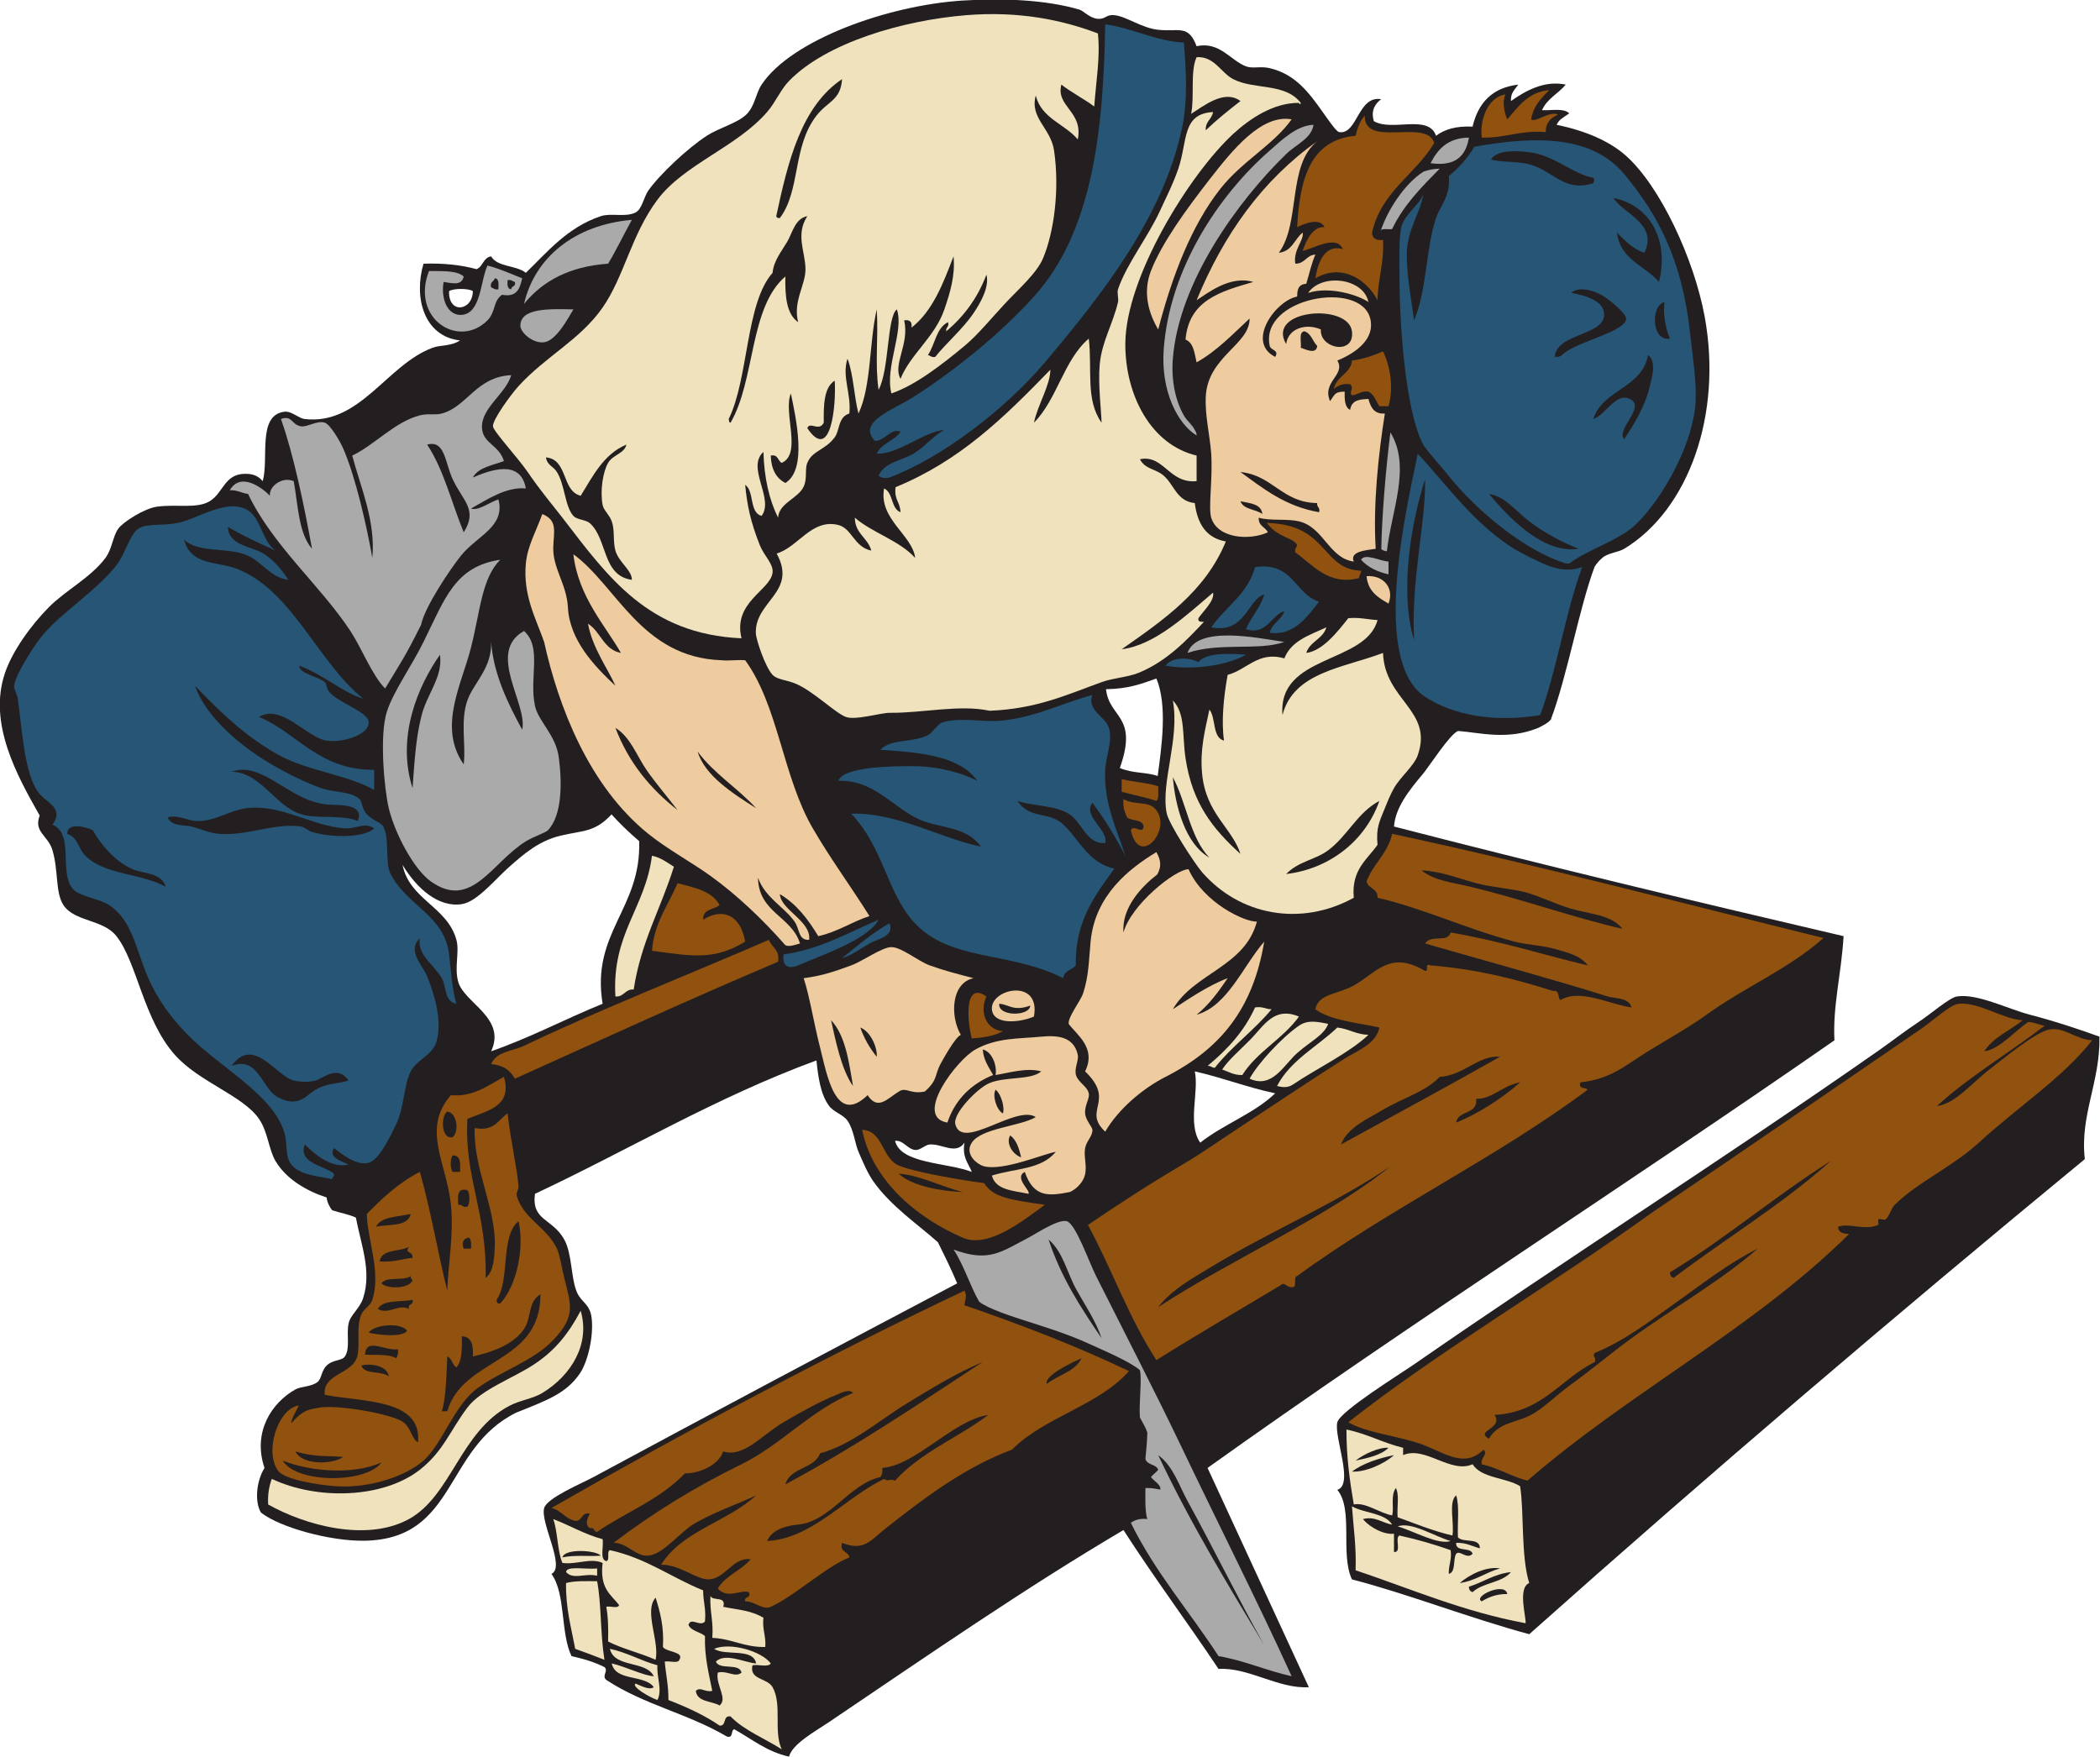 <?xml version="1.0" encoding="UTF-8" standalone="no"?>
<svg
   xmlns:dc="http://purl.org/dc/elements/1.1/"
   xmlns:cc="http://creativecommons.org/ns#"
   xmlns:rdf="http://www.w3.org/1999/02/22-rdf-syntax-ns#"
   xmlns:svg="http://www.w3.org/2000/svg"
   xmlns="http://www.w3.org/2000/svg"
   viewBox="0 0 735.187 615.08"
   height="615.08"
   width="735.187"
   xml:space="preserve"
   id="svg2"
   version="1.1"><defs
     id="defs6" /><g
     transform="matrix(1.333,0,0,-1.333,0,615.08)"
     id="g10"><g
       transform="scale(0.1)"
       id="g12"><path
         id="path14"
         style="fill:#231f20;fill-opacity:1;fill-rule:evenodd;stroke:none"
         d="m 1928.26,72.004 c -9.79,-3.012 -1.35,-24.25 -19.2,-19.199 -104.18,61.238 -217.75,83.394 -316.8,148.797 -12.79,10.75 6.78,24.05 -4.8,33.601 -25.43,12.981 -54.92,21.887 -86.4,28.801 -29.39,60.215 -14.88,164.328 -52.8,215.996 37.98,18.254 -29.63,133.309 -19.2,172.805 7.03,26.636 98.11,64.597 129.6,81.597 309.68,167.2 658.27,352.208 955.2,508.798 -15.45,37.16 -33.84,74.18 -50.55,107.93 -49.17,44.53 -123.58,94.03 -170.25,160.87 -14.11,20.21 -26.76,49.6 -38.4,76.81 -9.48,22.14 -12.32,57.82 -28.8,81.59 -11.13,16.06 -35.75,22.35 -48,38.41 -23.29,30.51 -29.19,78.12 -33.6,120 -265.55,-97.66 -492.01,-234.4 -739.2,-350.4 -9.75,-71.34 45.54,-63.69 76.8,-120 21.3,-38.38 17.06,-101.55 33.6,-139.2 11.64,-26.51 33.97,-29.54 38.4,-67.21 5.54,-47.19 -9.68,-115.16 -31.83,-146.79 -35.3,-50.437 -82.06,-68.003 -166.23,-101.546 -190.66,-94.008 -155.09,-333.098 -399.652,-336.516 -88.121,-1.23 -219.761,34.297 -270.527,73.739 -16.32,25.402 -13.965,79.758 9.035,117.519 -32.011,94.571 19.293,171.867 81.606,206.399 14.437,8.008 40.687,6.308 57.593,19.199 10.954,8.348 9.399,28.626 24,43.206 16.278,16.24 40.036,11.96 48.004,23.99 14.473,21.87 3.454,56.71 9.602,86.41 4.812,23.28 29.473,39.17 38.394,67.19 22.61,70.98 -5.578,139.4 -19.199,211.21 -18.605,8.59 -41.918,12.47 -62.398,19.2 -6.754,9.24 -12.688,19.31 -14.403,33.6 -52.589,16.89 -106.406,48.33 -134.398,95.99 -17.961,30.59 -19.859,76.41 -43.199,110.41 -42.082,61.28 -157.305,96.65 -220.801,167.99 -82.855,93.09 -99.098,242.5 -153.598,312.01 -35.031,44.67 -110.136,37.4 -139.203,81.59 -21.707,33.01 -12.718,89.35 -28.801,144 -11.605,39.49 -50.187,47.52 -33.597,91.21 -59.602,105.12 -136.067,242.17 -91.199,374.4 19.723,58.13 68,125.08 115.199,172.79 44.371,44.85 109.316,77.01 148.797,129.6 17.3,23.04 19.101,56.65 33.605,76.81 13.106,18.2 68.981,53.02 100.801,57.59 51.918,7.47 104.894,-6.06 139.199,14.4 35.195,21 38.621,70.91 91.195,72.01 17.11,0.35 34.34,-2.37 48.004,-19.2 17.289,58.23 -15.293,174.02 57.598,182.39 18.313,2.11 36.41,-17.29 52.801,-19.2 145.215,-16.92 216.092,143.22 336.002,187.2 22.54,8.27 47.01,3.16 72,19.2 -94.02,10.34 -122.46,111.59 -96,201.61 52.92,1.72 99.11,-3.3 139.2,-14.4 17.5,6.49 17.31,30.68 38.4,33.59 16.32,-28.49 66.62,-22.98 91.2,-43.2 55.71,53.91 109.04,119.55 196.8,148.81 27.32,9.1 64.29,-3.67 91.2,9.6 17.11,8.43 22,41.14 33.6,57.6 30.48,43.25 104.73,112.48 153.6,143.99 33.58,21.65 82.38,33.4 105.6,57.6 21.03,21.93 22.84,53.31 38.4,76.8 77.45,116.96 330.71,208.32 528,220.8 105.34,6.67 218.93,2.17 307.2,-24 9.96,-2.95 26.65,-22.45 48,-24 20.33,-1.47 21,11.72 43.2,9.61 31.5,-3.01 71,-33.71 115.2,-38.4 53.69,-5.72 79.34,14.67 100.8,-43.21 60.34,13.57 89.53,-37.77 129.6,-52.8 18.25,-6.84 37.32,1.12 62.4,-4.79 67.23,-15.87 102.51,-63.51 139.2,-115.21 12.39,-17.46 35.57,-51.64 43.2,-52.79 48.19,-7.34 49.32,97.28 110.4,86.4 -13.46,-9.84 -28.52,-27.64 -19.2,-57.6 47.69,-28.31 143.35,19.38 163.2,-38.41 22.79,17.22 53.81,26.19 96,24 14.61,62.19 51.31,102.29 120,110.4 -10.89,-15.51 -20.28,-22.3 -19.2,-43.2 35.77,25.15 86.27,55.36 144,43.2 -19.58,-23.62 -49.41,-36.99 -62.4,-67.2 27.87,-0.93 56.92,5.84 71.59,-8.3 -20,-14.13 -25.74,-15.16 -33.19,-30.09 77.72,-15.91 140.2,-43.89 182.39,-81.61 90.13,-80.54 178.67,-271.31 206.41,-422.4 46.92,-255.64 -41.29,-506.19 -211.2,-609.6 -15.65,-9.51 -43.6,-10.98 -57.6,-24 -7.79,-6.2 -14.49,-14.1 -20.31,-23.24 -40.77,-109.3 -71.24,-284.7 -114.88,-401.2 -6.62,-9.08 -22.27,-16.55 -32.82,-21.96 -81.25,-33.4 -154.77,-12.29 -210.52,-8.26 -20,-5.55 -77.05,-94.08 -91.87,-111.74 -38.4,-45.76 -72.7,-89.06 -76.81,-139.2 388.97,-100.64 783.86,-195.34 1180.81,-287.99 -6.22,-102.28 -28.72,-182.9 -24,-273.61 C 4273.19,1503.07 3709.98,1143.09 3171.46,758.406 l 265.95,-576.004 c -79.99,-4.863 -157.87,52.657 -237.16,47.996 -81.97,122.832 -169.49,240.11 -249.6,364.809 C 2693.52,443.641 2435.07,264.891 2177.86,91.199 2139.18,65.09 2080.89,33.379 2072.26,0 c -58.89,13.113 -97.67,46.34 -144,72.004 z M 3040.46,2575.9 c -30.93,10.83 -63.16,6.02 -99.41,20.9 49.18,138.75 -28.07,130.49 -36.32,207.07 59.43,1.16 90.27,13.25 132.33,28.13 29.83,-71.11 13.32,-181.78 3.4,-256.1 z m -1861,1273.71 c 12.26,7.56 50.14,7.56 62.4,0 -0.49,-52.41 -64.77,-61.34 -62.4,0 z m 1372.8,-2313.6 c -66.21,25.14 -186.98,20.79 -201.6,81.6 21.94,2.36 32.37,-21.93 52.8,-24.01 13.53,-1.37 25.35,13.43 38.4,14.41 31.96,2.38 68.91,-28.16 91.2,4.79 -6.65,-38.64 10.19,-53.8 19.2,-76.79 z m 585.6,263.99 c 73.16,-16.44 137.25,-41.95 211.19,-57.6 -55.36,-53.44 -136.12,-81.47 -196.79,-129.6 -34.53,48.63 -2.61,134.51 -14.4,187.2 z m -1848,52.8 c 40.93,87.6 -70.76,126.81 -86.4,182.41 -10.87,38.61 3.99,78.27 -4.8,110.4 -23.93,87.4 -123.35,105.53 -141.45,196.79 37.41,-62.29 94.75,-112.65 155.85,-103.06 40.41,6.36 86.54,64.48 124.8,98.26 37.6,33.21 77.33,67.97 134.4,81.6 58.72,14.04 89.21,7.96 133.88,55.84 21.86,-24.55 47.57,-48.77 72.52,-70.24 5.87,-177.92 -126.94,-239.88 -96,-427.19 -98.96,-40.25 -189.56,-88.84 -292.8,-124.81 v 0" /><path
         id="path16"
         style="fill:#abaaaa;fill-opacity:1;fill-rule:evenodd;stroke:none"
         d="m 3392.26,211.199 c -66.84,14.77 -122.33,40.879 -192.01,52.805 -76.12,117.469 -166.73,220.469 -230.39,350.398 10.68,6.926 23.15,12.055 43.2,9.602 -6.3,22.508 -4.93,52.668 -4.8,81.601 19.12,0.45 23.06,-1.699 39.1,-4.093 2.59,12.472 -16.77,22.316 -24.7,32.89 5.85,6.953 12.79,11.399 19.2,19.2 -5.58,15.226 -29.78,11.828 -33.6,28.8 2.58,27.434 4.44,46.121 5.09,68.672 -5.55,15.715 -8.87,19.434 -19.49,39.785 -3.33,32.235 5.94,103.196 -0.17,124.421 -27.17,22.93 -90.6,49.51 -134.24,69.52 -53.74,24.66 -112.85,42.98 -158.4,57.6 -43.06,13.83 -106.5,33.99 -129.59,52.81 -23.93,41.99 -39.58,94.89 -67.05,136.87 93.65,-35.14 126.22,-5.26 196.64,31.12 19.67,10.16 78.33,49.68 100.81,43.21 23.17,-6.68 57.5,-105.63 76.79,-144.01 71.08,-141.35 154.98,-303.97 220.8,-441.599 110.06,-230.11 205.01,-416.738 292.81,-609.602 z m -273.61,460.805 c -22.15,40.387 -37.78,91.609 -76.79,120 83.03,-176.164 180.99,-337.406 278.39,-499.199 -69.73,124.785 -134.74,257.351 -201.6,379.199 z m -292.79,556.806 c -24.01,43.7 -33.85,97.08 -72,129.6 32.88,-99.93 85.42,-180.18 139.2,-259.2 -15.25,45.92 -44.04,87.44 -67.2,129.6 v 0" /><path
         id="path18"
         style="fill:#231f20;fill-opacity:1;fill-rule:evenodd;stroke:none"
         d="m 3550.65,465.605 c -31.34,66.641 4.52,183.543 -38.39,235.196 44.63,13.945 -9.53,139.328 0,177.605 7.22,28.985 166.63,127.894 196.79,148.804 412.26,285.8 815.03,540.75 1228.81,830.4 27,18.89 62.99,46.96 100.79,71.99 34.02,22.52 81.16,64.07 100.8,67.2 53.07,8.46 132.63,-32.5 192.01,-47.99 71.18,-18.58 135.9,-40.72 182.4,-57.61 2.21,-119.29 -51.95,-206.86 -38.4,-321.6 -494.84,-407.55 -981.94,-822.85 -1459.2,-1247.998 -157.67,42.656 -319.19,105.976 -465.61,144.003 v 0" /><path
         id="path20"
         style="fill:#91510f;fill-opacity:1;fill-rule:evenodd;stroke:none"
         d="m 1957.05,408.008 c -3.58,14.785 16.56,5.847 9.61,23.996 -21.63,7.469 -55.97,-19.066 -81.6,9.598 20.33,34.074 61.58,47.226 86.39,76.804 -46.08,6.875 -66.27,-51.375 -110.39,-52.801 -31.22,-1.015 -77.31,39.817 -124.8,38.399 54.87,89.121 174.96,113.039 249.6,182.402 -41.66,-20.781 -96.78,-37.937 -158.4,-72.004 -40.59,-22.429 -84.14,-82.906 -124.8,-86.394 -34.16,-2.93 -54.75,34.148 -91.21,33.594 104.33,79.355 215.04,147.394 336.01,206.406 102.38,49.941 185.65,144.844 292.8,187.199 -9.94,12.606 -35.18,-1.711 -43.2,-4.809 -36.6,-14.089 -90.43,-43.101 -139.2,-71.992 -59.34,-35.144 -104.1,-93.23 -158.4,-76.804 -13.15,-37.684 -65.21,-57.903 -100.8,-57.598 -65.3,-68.82 -157.66,-103.234 -230.4,-153.606 -9.54,0.071 -6.11,13.098 -19.2,9.602 -13.41,10.09 -6.99,24.598 0,38.406 -23.57,4.356 -18.28,-20.113 -38.4,-19.195 -25.29,5.105 -37.59,28.379 -62.4,33.965 349.78,200.254 729.12,402.774 1084.8,570.824 7.34,-15.26 1.69,-21.11 0,-38.39 150.14,-51.46 295.49,-107.71 432,-172.81 C 2885,921.66 2742.97,892.5 2657.86,806.406 2534.98,760.391 2433.32,683.984 2326.66,600 c -40.32,-31.738 -57.16,-61.445 -115.21,-38.398 -7.13,-26.34 17.35,-21.055 19.21,-38.399 -62.45,-24.726 -144.37,-101.855 -206.4,-129.601 -21.43,-9.579 -40.28,14.211 -67.21,14.406 z m 364.81,321.59 c 12.48,-8.719 14.48,2.082 28.8,-4.793 65.49,73.703 165.64,112.761 244.8,172.8 -93.84,-14.617 -189.51,-132.39 -278.41,-139.199 1.54,-11.133 -0.76,-18.426 -4.79,-24.004 -82,-18.3 -131.72,-116.734 -216,-124.804 -27.52,-2.625 -67.79,-11.024 -81.6,-43.192 117.78,5.899 203.34,112.938 307.2,163.192 z m 259.19,307.202 c -71.98,-30.83 -135.92,-70.14 -201.59,-110.394 -70.75,-43.359 -143.24,-107.617 -225.6,-129.601 -15.63,-41.969 -78.84,-36.367 -91.2,-81.598 182.41,97.574 349.14,210.856 518.39,321.593 z m 259.2,9.61 c -32.52,-14.33 -97.06,-46.32 -91.2,-67.199 29.37,23.429 74.22,31.379 91.2,67.199 v 0" /><path
         id="path22"
         style="fill:#efe2bd;fill-opacity:1;fill-rule:evenodd;stroke:none"
         d="m 704.258,662.402 c -1.414,27.024 2.644,48.555 9.597,67.207 119.016,-56.211 292.035,-51.757 388.805,23.993 61.53,48.175 78.65,101.703 124.8,163.203 36.1,48.117 121.65,77.472 177.6,115.195 53.69,36.21 87.72,78.63 120,139.2 25.25,-86.02 -23.12,-168.72 -100.8,-215.993 -24.56,-14.945 -58.98,-19.121 -86.4,-33.605 -129.08,-68.164 -152.56,-236.457 -264,-297.598 -111.852,-61.367 -274.547,-15.371 -369.602,38.398 v 0" /><path
         id="path24"
         style="fill:#91510f;fill-opacity:1;fill-rule:evenodd;stroke:none"
         d="m 784.82,922.734 c -4.336,-10.832 -18.836,-32.453 -20.191,-47.324 32.211,36.68 47.246,36.426 74.027,41.395 47.555,8.351 191.324,-16.543 220.804,-38.399 19.9,-14.765 22.36,-45.008 38.4,-52.801 10.75,114.754 -144.247,105.352 -244.801,124.793 -7.102,57.072 77.375,53.532 86.398,105.612 6.148,35.47 -4.254,72.6 9.606,105.59 6.171,14.71 23.765,22.72 28.792,38.4 23.755,74 -13.667,158.96 -14.398,225.61 41.183,42.02 84.203,82.19 139.203,110.4 28.39,-99.62 46.61,-209.39 72,-312.01 2.53,71.75 17.43,146.3 9.6,225.6 -10.78,109.05 -77.94,198.95 0,288.01 57.58,-5.47 96.84,25.07 139.2,48 23.61,-79.25 -47.19,-89.4 -96,-110.4 -8.24,-155.61 51.88,-245.33 48,-417.6 21.62,16.05 23.08,56.95 24,81.6 3.74,100.9 -56.18,203.05 -52.8,311.99 51.41,-9.81 61.64,21.56 86.4,38.4 10.28,-86.62 23.98,-136.39 28.8,-191.99 0.57,-6.61 -6.74,-16.92 -4.81,-24.01 16.51,-60.26 79.1,-82.47 105.61,-139.2 7.9,-16.9 12.26,-49.41 19.2,-76.79 18.18,-71.72 30.41,-101.07 -28.8,-163.21 -51.96,-54.52 -133.61,-80.25 -196.8,-124.802 -63,-44.391 -93.65,-147.594 -144,-191.993 -44.05,-38.843 -137.362,-73.433 -230.405,-67.207 -49.382,3.321 -133.82,17.766 -150.863,39.809 -37.144,48.016 -3.039,162.762 53.828,172.527 z m 217.04,-149.929 c -74.809,-33.832 -188.614,-23.481 -259.204,4.8 34.59,-59.921 218.621,-61.023 259.204,-4.8 z m -100.801,14.402 c -42.293,4.219 -71.848,-1.562 -124.797,14.395 14.691,-34.747 94.48,-35.887 124.797,-14.395 z M 1419.46,1214.4 c -33.72,-19.47 -22.94,-61.45 -43.2,-91.2 -29.23,-42.92 -88.48,-61.81 -134.4,-72 1.4,28.6 -2.25,52.15 -28.8,52.8 0.08,-32.07 0.81,-64.81 -14.4,-81.6 -11,6.61 -11.27,23.93 -24,28.8 -2,-45.84 -3.59,-113.095 -14.4,-143.993 4.8,0 9.6,0 14.4,0 41.61,142.383 245.02,122.973 244.8,307.193 z M 949.063,1027.21 c 8.472,-25.13 54.747,-12.45 71.997,-28.804 -2.73,28.694 -49.236,35.764 -71.997,28.804 z m 95.997,43.19 c -33.14,-6.2 -83.283,32.47 -86.404,-14.39 16.84,-2.02 61.894,3.18 81.604,-9.6 4.03,5.56 6.33,12.87 4.8,23.99 z m 24,48.01 c -14.94,23.43 -87.372,16.63 -100.802,-4.81 21.371,-5.25 87.262,-13.74 100.802,4.81 z m 4.8,57.6 c -3.58,14.77 13.17,9.21 9.6,23.99 -31.78,-6.61 -77.69,0.9 -91.202,-23.99 26.692,-16.46 54.832,14.21 81.602,0 z m 288,230.4 c -48.6,-39.41 -21.52,-154.48 -57.6,-206.41 0.54,-5.85 1.43,-11.36 9.6,-9.6 44.12,47.4 63.73,147.58 48,216.01 z m -278.4,-153.61 c -3.74,1.07 -5.58,4.02 -4.8,9.6 -18.03,-13.96 -64.23,0.24 -76.8,-19.2 14.72,-16.02 76.76,-14.24 81.6,9.6 z m 0,57.6 c 0.81,19.78 -21.46,9.03 -9.6,28.81 -24.68,-13.72 -71.68,-5.12 -76.805,-38.41 34.625,-2.61 57.895,6.11 86.405,9.6 z m 148.8,52.8 c -18,-1.49 -19.49,-16.05 -14.4,-28.8 6.4,0 12.8,0 19.19,0 0.64,11.84 0.73,23.13 -4.79,28.8 z m -153.6,62.41 c -33.46,-8.15 -77.07,-6.14 -91.203,-33.61 34.343,7.27 84.133,-0.93 91.203,33.61 z m 148.8,62.4 c -27.93,7.13 -24.91,-16.69 -24,-38.41 11.56,1.97 10.43,-8.76 24,-4.8 7.21,7.79 7.21,35.42 0,43.21 z m -38.4,91.2 c -7.21,-7.78 -7.21,-35.42 0,-43.2 6.4,0 12.8,0 19.2,0 0.83,21.63 2.34,43.94 -19.2,43.2 z m -14.4,115.19 c -17.17,-10.4 -16.84,-74.48 14.4,-67.19 18.05,16.16 10.45,64.73 -14.4,67.19 v 0" /><path
         id="path26"
         style="fill:#91510f;fill-opacity:1;fill-rule:evenodd;stroke:none"
         d="m 3891.46,768.008 c -3.71,18.703 17.74,24.883 4.8,38.398 -54.05,-53.957 -109.82,-1.152 -177.61,19.199 -67.46,20.266 -132.68,26.59 -177.6,52.801 241.85,190.164 524.12,353.564 799.29,551.834 227.92,153.91 464.54,317.05 703.12,480.16 35.58,24.33 77.92,64.89 100.8,67.21 52.81,5.34 118.06,-41.63 168,-43.21 -33.3,-27.51 -77.42,-44.18 -100.8,-81.6 39.73,5.11 78.85,52.32 115.2,76.8 17.2,-0.4 27.73,-7.46 43.2,-9.6 -93.03,-71.76 -197.11,-132.49 -283.2,-211.19 50.57,6.85 92.11,61.78 144,100.79 27.88,20.97 115.78,95.17 153.6,100.8 38.21,5.7 66.67,-26 110.4,-28.8 -77.07,-98.42 -198.92,-177.88 -297.6,-268.8 -68.99,-63.55 -160.07,-103.12 -220.8,-163.2 -10.12,-10 -13.13,-28.66 -24,-38.4 -3.34,-2.99 -16.22,3.28 -19.2,0 -1.41,-1.54 1.74,-13.65 0,-14.4 -36.99,-15.79 -74.6,5.8 -105.6,-4.8 0.17,-15.83 13.65,-18.35 28.8,-19.2 -249.94,-247.66 -578.55,-416.659 -844.8,-647.995 -42.83,11.582 -75.81,33 -120,43.203 z m 129.59,129.597 c 31.83,16.758 67.3,52.59 100.81,76.797 59.09,42.698 110.71,86.728 163.2,124.808 111.03,80.55 232.62,149.18 331.2,235.19 -77.24,-38.69 -143.47,-91.26 -211.2,-139.19 -68.2,-48.28 -137.4,-102.67 -216.01,-134.41 -9,-9.15 2.85,-8.68 0,-24 -90.55,-43.831 -136.61,-132.171 -263.99,-139.195 24.74,-36.48 -53.58,-41.375 -14.41,-62.398 23.98,42.43 70.83,41.559 110.4,62.398 z m 787.21,667.195 c -146.13,-92.26 -274.41,-202.39 -422.4,-292.8 -0.26,-8.25 3.69,-12.3 9.6,-14.39 136.64,103.35 286.21,193.78 412.8,307.19 v 0" /><path
         id="path28"
         style="fill:#91510f;fill-opacity:1;fill-rule:evenodd;stroke:none"
         d="m 2857.3,1396.64 c 81.53,55.54 165.41,109.77 251.92,160.72 45.98,27.08 101.05,65.83 143.84,93.84 87.68,57.43 183.68,122.43 278.4,182.4 32.39,20.51 83,38.36 91.2,81.61 -45.02,10.71 -127.75,17.35 -168,47.99 7.23,40.89 58.9,39.05 100.8,62.41 59.09,32.94 94.21,93.4 187.2,38.39 11.5,-1.9 -2.67,21.87 14.4,14.41 120.01,-9.59 223.41,-35.8 321.6,-67.21 17.77,3.37 11.97,-16.82 19.2,-23.99 52.13,31.24 128.92,-11.46 187.2,-19.2 -7.33,26.62 -42.65,22.58 -62.4,28.79 -143.97,45.29 -325.32,94.5 -480,139.21 17.18,25.21 58.79,0.18 67.2,28.79 135.77,-23.5 235.53,-56.57 360,-86.39 -18.96,26.77 -57.31,34.77 -86.4,43.19 -33.65,9.75 -71.45,10.38 -105.6,19.2 -120.25,31.06 -241.8,88.23 -360,115.21 1.23,25.23 -24.7,23.31 -28.81,43.2 17.49,46.51 55.53,72.47 67.21,124.79 385.99,-82.81 756.41,-181.19 1132.8,-273.6 -90.56,-81.04 -206.25,-128.45 -307.2,-201.59 -41.81,-30.3 -101.09,-63.86 -153.6,-96.01 -58.65,-35.9 -96.37,-73.01 -177.61,-81.6 -6.12,-18.93 13.14,-12.46 19.21,-19.2 -238.84,-178.76 -522.11,-313.09 -763.2,-489.6 -10.78,-2.01 -0.14,-25.47 -9.6,-28.8 -18.12,-4.08 -22.54,15.94 -33.6,4.81 -108.91,-65.5 -219.3,-129.52 -326.4,-196.81 -72.02,110.38 -115.73,236.67 -179.76,355.04 z m 794.16,153.76 c -146.95,-99.42 -320.9,-172.88 -470.41,-263.99 -48.99,-29.87 -103.99,-59.53 -139.19,-105.61 195.04,127.44 440.46,233.34 609.6,369.6 z m 287.99,288.01 c -56.49,4.92 -94.61,-49.11 -158.4,-52.8 -35.82,-38.67 -98.2,-56.05 -148.79,-86.4 -40.09,-24.05 -92.98,-45.95 -110.4,-91.2 139.36,76.64 279.59,152.41 417.59,230.4 z m 52.81,-67.21 c -46.32,-8.11 -73.5,-44.34 -115.2,-43.19 4.32,-42.73 -47.72,-29.08 -52.8,-62.4 51.99,20.03 121.88,63.69 168,105.59 z m 134.4,456.01 c -42.77,12.38 -85.27,34.24 -120,43.19 -40.43,10.43 -86.54,12.64 -129.6,24 -46.85,12.37 -92.7,31.47 -144,33.6 35.36,-27.89 83.05,-31.95 129.6,-43.2 136.41,-32.94 266.4,-79.92 398.39,-110.4 -28.47,37.11 -83.71,38.12 -134.39,52.81 v 0" /><path
         id="path30"
         style="fill:#91510f;fill-opacity:1;fill-rule:evenodd;stroke:none"
         d="m 2264.26,1646.41 c 52.85,-1.27 51.58,-69.31 91.2,-91.2 34.36,-19 189.43,-43.97 229.29,-48.61 23.21,-37.97 69.69,-44.29 159.51,-57 -58.06,-41.97 -148.41,-115.51 -216,-86.4 -115.46,49.74 -236.49,146.51 -264,283.21 z m 96,-115.21 c 35.52,-33.29 116.62,-46.55 168,-48 -55.66,13.86 -116.66,45.57 -168,48 v 0" /><path
         id="path32"
         style="fill:#efcc9f;fill-opacity:1;fill-rule:evenodd;stroke:none"
         d="m 2691.46,1536.01 c -29.52,-15.27 16.84,-49.97 9.59,-57.6 -39.45,8.53 -86.57,9.42 -95.99,48 66.23,20.11 128.3,15.27 168,62.4 -34.1,-6.15 -136.12,-50.13 -187.2,-38.41 -19.77,4.54 -53.48,32.09 -33.6,62.4 25.22,38.46 127.2,42.77 167.99,67.2 -51.77,33.6 -192.54,-89.64 -211.2,-19.2 -7.45,28.16 57.41,94.1 87.79,107.65 42.41,18.93 110.39,7.65 137.82,31.55 -38.06,10.68 -85.48,-4.06 -120,-9.6 4.23,22.28 -7.32,60.48 -33.61,67.21 1.87,-28.54 16.58,-47.34 27.25,-67.06 -54.42,-22.11 -98.82,-61.47 -120.14,-124.94 -89.46,14.4 23.69,164.16 73.7,192 56.19,31.28 113.95,27.87 172.8,33.59 42.68,4.16 85.74,0.27 95.99,-48 2.96,-13.9 -9.63,-34.85 -4.79,-52.8 5.02,-18.64 29.79,-29.65 33.59,-48 2.89,-13.88 -11.09,-30.77 -9.59,-52.8 1.2,-17.72 19.08,-35.59 19.19,-43.19 0.3,-17.53 -15.51,-28.39 -19.19,-48 -4.05,-21.55 5.17,-45.84 -0.1,-69.15 -4.12,-18.13 -19.71,-36.77 -39.62,-46.06 -53.54,-10.27 -95,-16.57 -118.68,52.81 z m -38.4,95.99 c -12.69,-22.44 8.87,-51.8 28.8,-57.6 -5.5,23.31 -12.21,45.4 -28.8,57.6 z m -38.4,120 c -9.05,-17.23 3.31,-54.15 19.2,-62.4 5.62,15.64 -4.73,51.42 -19.2,62.4 v 0" /><path
         id="path34"
         style="fill:#265575;fill-opacity:1;fill-rule:evenodd;stroke:none"
         d="m 137.855,2448 c 32.434,46.05 -18.5,57.59 -38.398,86.4 -36.266,52.53 -41.199,163.65 -52.801,244.8 -1.551,10.89 -10.352,24.96 -9.594,33.6 2.215,25.23 46.25,97.3 71.996,129.6 47.519,59.63 143.211,118.58 196.8,187.21 23.457,30.04 35.086,81.31 57.598,96 21.926,14.29 60.078,7.22 100.801,14.39 51.773,9.12 132.527,67.93 187.203,33.6 33.797,-21.21 37.113,-80.77 71.996,-105.6 -42.574,19.83 -86.148,38.66 -124.801,62.41 0.723,-50.12 64.282,-50.82 96,-72.01 29.864,-19.94 49.055,-46.17 62.407,-67.19 -49.911,6.55 -69.852,51.33 -115.208,67.19 -50.855,17.78 -122.171,3.59 -158.398,38.4 18.328,-69.51 86.363,-56.25 139.199,-76.8 144.438,-56.19 214.996,-249.51 331.199,-340.8 -51.25,14.37 -107.882,64.9 -167.996,86.41 1.032,-21.29 45.633,-26.36 67.2,-43.21 5.89,-4.6 2.136,-16.17 14.398,-28.8 26.449,-27.22 100.219,-49.8 100.801,-76.8 0.719,-33.44 -69.891,-54.16 -110.403,-48 -53.347,8.13 -117.792,97.81 -177.597,62.41 103.265,-43.94 155.402,-139 302.398,-139.21 0,-17.6 0,-35.2 0,-52.8 -67.222,38.93 -175.578,50.53 -249.597,91.21 -84.399,46.37 -152.993,111.28 -220.801,182.39 25.418,-75.02 105.113,-145.85 177.601,-192 44.512,-28.34 102.618,-58.38 153.598,-76.8 31.719,-11.45 77.309,-7.52 100.801,-28.8 6.394,-5.79 5.73,-20.3 14.398,-33.59 14.098,-21.62 41.624,-26.23 48.004,-38.41 17.41,-33.21 3.51,-94.75 19.2,-124.8 44.53,-85.26 140.9,-107.56 153.6,-211.19 6.31,-51.53 7.47,-90.35 19.2,-129.6 -32.9,6.43 -25,43.33 -38.4,67.19 -19.62,34.93 -65.76,61.09 -57.6,105.6 -34.24,-34.93 6.89,-70.37 19.2,-100.8 16.95,-41.89 41.59,-116.05 24,-172.8 -10.71,-34.53 -52.69,-47.46 -67.2,-76.8 -18.76,-37.92 -16.75,-93.57 -38.4,-139.2 -13.43,-28.29 -44.381,-93.85 -72.002,-100.8 -33.102,-8.32 -68.34,21.61 -91.203,38.41 -15.66,-25.67 21.617,-34.53 38.406,-43.2 -47.109,-10.27 -88.027,27.13 -115.203,52.8 -17.66,-49.72 50.902,-54.66 76.797,-76.81 1.351,-7.75 -4.535,-8.26 -4.797,-14.4 -37.965,8.61 -90.555,10.71 -110.403,43.2 -13.222,21.66 -6.253,46.59 -14.398,76.8 -27.062,100.46 -171.832,174.74 -254.398,259.21 -45.993,47.04 -81.024,95.63 -105.602,153.6 -30.926,72.92 -40.527,147.12 -100.801,187.19 -26.855,17.87 -79.5,22.39 -95.996,43.2 -36.922,46.57 5.426,142.26 -52.805,168 z m 590.403,-715.2 c 56.523,-30.46 76.219,5.15 100.801,19.2 30.687,17.55 53.359,14.14 86.402,24.01 -29.383,42.65 -67.125,5.1 -86.402,0 -21.633,-5.74 -46.438,-2.8 -57.606,0 -46.543,11.63 -106.019,118.85 -163.195,38.39 69.75,27.27 80.035,-60.04 120,-81.6 z m -384,600 c -44.281,21.31 -78.36,61.84 -100.801,100.8 -16.078,7.88 -66.238,22.37 -67.195,-9.6 29.16,-9.59 28.402,-38 47.996,-57.59 50.883,-50.89 144.195,-44.85 211.203,-81.61 -12.535,39.42 -60.461,33.21 -91.203,48 z m 158.398,110.4 c 21.813,-5.23 45.598,-16.81 72,-19.2 71.985,-6.52 148.508,29.83 216.004,19.2 9.516,-1.5 20.203,-11.95 28.797,-14.4 61.441,-17.47 141.5,-12.94 163.199,9.6 -24.769,17.28 -46.504,-1.8 -76.797,0 -84.699,5.05 -169.421,64.96 -259.203,52.81 -45.793,-6.21 -82.398,-34.75 -129.601,-33.61 -24.575,0.6 -49.657,17.44 -76.797,9.61 10.742,-24.41 42,-19.11 62.398,-24.01 z m 302.403,28.81 c 41.703,-7.08 99.652,1.38 134.398,-14.41 18.91,46.35 -49.473,41.36 -76.801,43.2 -102.711,6.91 -171.148,115.87 -254.398,86.41 83.281,-2.36 117.019,-101.67 196.801,-115.2 v 0" /><path
         id="path36"
         style="fill:#efcc9f;fill-opacity:1;fill-rule:evenodd;stroke:none"
         d="m 2902.66,1641.6 c -61.16,57.29 28.9,79.55 -52.8,158.4 30.15,61.58 -21.62,95.71 -43.2,124.8 -1.86,19.44 31.39,59.36 38.4,81.61 14.78,46.91 14.26,82.31 19.2,134.39 11.43,120.89 99.6,190.92 172.8,235.21 12.64,-22.77 13.35,-38.74 2.18,-58.84 -38.97,-29.81 -94.08,-86.39 -88.59,-152.37 18.93,71.65 134.82,165.45 170.81,166.3 39.74,-89.21 149.65,-139.68 179.59,-137.5 -31.42,-118.97 -165.66,-135.13 -220.8,-230.4 33.99,22.04 91.45,62.15 144.01,81.6 -23.94,-35.26 -48.8,-69.6 -81.6,-95.99 81.28,22.73 121.78,127.8 177.59,191.99 -29.59,-176.66 -114.41,-281.31 -259.2,-355.19 -61.78,-31.54 -124.29,-85.35 -158.39,-144.01 v 0" /><path
         id="path38"
         style="fill:#efcc9f;fill-opacity:1;fill-rule:evenodd;stroke:none"
         d="m 2278.66,1737.61 c -84.6,-81.84 -106.95,54.94 -124.8,124.79 -17.32,67.77 -27.98,137.33 -43.2,182.4 49.69,6.36 82.58,18.17 124.8,33.61 30.83,11.27 80.86,47.97 105.6,48 26.79,0.02 69.87,-36.85 100.8,-48 38.94,-14.05 72.91,-22.57 115.2,-33.61 -58.95,-11.98 -62.52,-99.71 -33.6,-148.79 -14.49,-6 -45.78,-62.79 -52.17,-74.29 -17.61,-31.73 -7.09,-42.94 -42.28,-74.51 -37.84,-8.16 -48.21,12 -67.06,0.68 -31.43,-18.89 -56.31,-52.04 -83.29,-10.28 z m -96,196.79 c 10.59,-47.32 26.68,-129.88 57.6,-172.8 -11.03,65.78 -20.23,133.37 -57.6,172.8 z m 76.8,-19.19 c 10.4,-29.62 25.22,-54.78 43.2,-76.8 2.02,23.86 -16,66.43 -43.2,76.8 v 0" /><path
         id="path40"
         style="fill:#91510f;fill-opacity:1;fill-rule:evenodd;stroke:none"
         d="m 1289.86,1819.21 c 14.75,34.09 57,33.9 86.4,48 197.65,94.81 444.34,191.82 643.2,278.4 6.92,-20.29 29.11,-25.29 24,-57.6 -235.16,-99.55 -461.82,-203.79 -691.2,-307.21 -16.75,29.75 -39.56,35.89 -62.4,38.41 v 0" /><path
         id="path42"
         style="fill:#91510f;fill-opacity:1;fill-rule:evenodd;stroke:none"
         d="m 2552.26,1886.41 c -12.65,47.8 -19.96,151.75 38.39,110.39 -18.8,-40.26 -1.43,-87.39 43.21,-91.19 -21.26,-12.35 -50.39,-16.81 -81.6,-19.2 v 0" /><path
         id="path44"
         style="fill:#efcc9f;fill-opacity:1;fill-rule:evenodd;stroke:none"
         d="m 2715.46,1944 c -37.44,-16.11 -106.99,-22.87 -110.4,19.2 -4.42,54.51 129.12,83.07 110.4,-19.2 z m -9.6,28.8 c -44.63,-16.25 -57.9,3.98 -81.6,4.81 -3.94,-33.9 79.93,-33.62 81.6,-4.81 v 0" /><path
         id="path46"
         style="fill:#efe2bd;fill-opacity:1;fill-rule:evenodd;stroke:none"
         d="m 1616.26,1996.8 c -9.92,165.13 78.55,231.85 96,369.61 23.97,-4.83 39.75,-17.86 57.6,-28.81 -34.15,-109.86 -86.62,-197.56 -105.6,-322.58 -22.78,1.98 -25.22,-20.2 -48,-18.22 v 0" /><path
         id="path48"
         style="fill:#265575;fill-opacity:1;fill-rule:evenodd;stroke:none"
         d="m 2235.46,2476.8 c 118.81,4.51 238.06,-65.91 340.8,-86.39 -38.87,54.87 -108.6,46.98 -163.2,71.99 -67.24,30.8 -120.08,104.84 -211.2,100.8 12.69,37 138.22,39.01 201.6,38.41 65.32,-0.63 129.65,-20.15 163.2,-38.41 -46.1,65.9 -149.65,74.35 -254.4,81.6 29.09,30 83.34,17.61 124.79,38.4 13.45,6.74 24.57,29.33 38.41,33.6 47.49,14.67 109.66,-0.78 158.4,4.81 91.37,10.47 158.55,47.03 235.2,67.19 -15.87,-39.85 34.53,-56.75 43.2,-86.4 10.62,-36.33 -7.71,-71.95 -9.6,-110.4 -4.36,-88.45 31.69,-159.05 52.8,-225.59 -25.66,49.53 -54.4,96.01 -86.41,139.2 -26.86,-33.9 43.43,-73.08 33.61,-105.61 -49.36,-4.59 -60.86,55.48 -96,76.8 -37.49,22.75 -93.36,19.47 -134.4,33.61 31.16,-47.18 79.12,-28.42 115.2,-57.61 42.23,-34.16 68.4,-106.1 139.2,-120 -47.81,-67.39 -104.13,-136.19 -101.12,-254.39 -11.84,-13.77 -29.47,-11.83 -33.44,-33.45 -141.76,72.02 -298.77,42.29 -393.44,148.64 -69.81,78.43 -79.07,195.58 -163.2,283.2 v 0" /><path
         id="path50"
         style="fill:#265575;fill-opacity:1;fill-rule:evenodd;stroke:none"
         d="m 2057.86,2107.21 c 99.11,14.49 169.78,57.41 249.6,91.2 -28.64,-54.02 -156.75,-95.34 -211.2,-120 -13.95,-6.32 -43.58,-11.94 -38.4,28.8 v 0" /><path
         id="path52"
         style="fill:#91510f;fill-opacity:1;fill-rule:evenodd;stroke:none"
         d="m 1712.26,2116.8 c 6.14,75.47 43.28,119.93 67.2,177.6 44.18,-11.81 91.19,-20.81 110.4,-57.6 -15.02,-12.17 -44.59,-9.81 -43.2,-38.39 48.86,31.25 97.68,15.41 110.39,-57.61 -80.47,-48.58 -134.79,-39.07 -244.79,-24 v 0" /><path
         id="path54"
         style="fill:#efcc9f;fill-opacity:1;fill-rule:evenodd;stroke:none"
         d="m 1865.86,2313.6 c -52.59,37.69 -112.38,69.51 -163.2,110.4 -156.66,126.05 -236.21,335.14 -273.6,504 -20.76,59.91 -56.03,122.11 -48,206.4 4.4,46.19 27.34,85.05 43.2,129.6 40.41,-16.53 30.35,-44.5 28.8,-86.4 -2.04,-55.46 35.21,-97.17 38.39,-158.4 4.53,-87.02 69.68,-154.68 124.81,-206.4 -17.7,41.54 -60.71,99.28 -72,163.21 33.42,-20.99 40.76,-68.04 86.4,-76.81 -39.21,69.6 -112,147.2 -124.8,259.2 113.36,-82.38 178.92,-271.24 388.8,-278.4 18.99,-2.07 40.77,1.55 62.39,0 87.24,-119.67 98.58,-305.86 177.61,-441.6 48.5,-83.31 98.36,-149.97 148.8,-230.39 -46.92,-15.48 -83.33,-41.48 -134.4,-52.8 -26.51,43.88 -56.69,84.11 -100.8,110.4 1.88,-41.73 82.92,-70.37 76.8,-120 -28.91,-1.94 -24.18,27.87 -38.4,47.99 -27.39,38.75 -77.28,62.74 -96,115.2 1.9,-92.49 88.07,-100.73 110.4,-172.79 -16.57,-4.99 -30.83,-9.44 -38.94,-4.08 -56.26,64.43 -126.58,131.74 -196.26,181.67 z m -168,278.4 c -25.96,37.5 -41.85,85.97 -81.6,110.4 34.77,-91.62 92.31,-160.47 163.2,-215.99 -26.82,35.22 -55.87,68.44 -81.6,105.59 z m 134.4,48 c 18.44,-63.34 93.72,-110.93 153.6,-148.79 -48,52.79 -110.85,90.74 -153.6,148.79 v 0" /><path
         id="path56"
         style="fill:#efe2bd;fill-opacity:1;fill-rule:evenodd;stroke:none"
         d="m 3080.25,2774.4 c 34.01,-35.2 24.02,-91.62 33.61,-153.6 17.96,-116.01 70.2,-182.87 144,-249.59 -22.18,68.92 -90.97,105.57 -100.8,211.19 -5.91,63.42 7.46,112.24 19.2,168.01 17.88,-22.12 6.84,-73.17 38.4,-81.61 -7.41,49.23 -0.97,116.06 9.6,172.81 50.35,13 80.39,63.23 148.8,43.19 17.72,46.27 66.65,61.36 110.4,81.61 -9,-31.01 -43.21,-36.81 -52.81,-67.21 42.89,5.16 82.12,55.47 110.4,91.21 30.1,2.89 50.77,-3.64 76.81,-4.8 -30.56,-116.07 -262.72,-89.36 -249.6,-249.6 29.08,113.31 160.99,123.79 264,163.19 4.32,-124.68 132.64,-150.72 91.2,-268.79 -9.91,-28.24 -45.28,-56.36 -62.41,-86.41 -8.41,-14.76 -15.84,-32.43 -23.99,-52.79 -13.4,-33.49 -23.65,-50.23 -19.2,-96 -27.67,-39.53 -69.07,-65.34 -62.4,-139.2 -138.83,-76.25 -298.93,-46.99 -398.4,67.19 -17.66,20.26 -87.33,126.21 -93.04,155.31 -15.93,80.98 34.96,194.51 16.23,295.89 z m 542.41,-263.99 c -57.54,-30.27 -83,-91.38 -134.4,-129.61 -34.6,-25.72 -77.2,-28.22 -110.4,-62.4 113.16,13.25 207.83,86.56 244.8,192.01 z m -542.41,62.39 c 6.44,-76.94 32.71,-175.16 96.01,-211.19 -50.66,51.73 -60.17,144.63 -96.01,211.19 v 0" /><path
         id="path58"
         style="fill:#abaaaa;fill-opacity:1;fill-rule:evenodd;stroke:none"
         d="m 1313.86,3144 c -48.84,-49.18 -52.05,-132.53 -76.81,-230.4 -24.88,-98.38 -87.69,-208.87 -19.19,-307.19 6.34,52.42 -9.48,113.68 9.6,167.99 16.08,45.77 64.93,84.78 62.4,153.6 5.94,-83.68 44.68,-163.1 81.59,-230.4 15.33,67.06 -95.09,203.67 4.81,259.2 48.25,-43.64 12.65,-121.08 28.8,-196.8 8.58,-40.25 54.56,-76.13 62.4,-134.39 8.5,-63.18 10.15,-152.37 -28.8,-192.59 -5.46,-5.64 -39.21,-17.37 -57.31,-28.51 -89.37,-55.01 -142.71,-181.91 -249.9,-105.54 -44.85,31.98 -94.63,126.4 -110.39,192.24 -11.79,49.2 -25.185,191.93 -4.8,254.4 17.22,52.79 64.55,118.7 96,182.39 56.73,114.91 82.41,198.07 201.6,216 z m -206.4,-407.99 c 14.79,56.83 56.39,101.06 48,158.39 -56.77,-80.76 -115.3,-214.75 -72,-350.4 5.31,73.27 8.97,134.27 24,192.01 v 0" /><path
         id="path60"
         style="fill:#265575;fill-opacity:1;fill-rule:evenodd;stroke:none"
         d="m 3723.46,3422.4 c 81.42,-86.5 163.24,-207.75 288,-268.8 48.05,-23.51 91.39,-47.68 144,-28.8 -45.02,-121.38 -65.73,-267.07 -110.4,-388.79 -123.26,-20.77 -231.08,0.96 -302.4,47.99 -142.32,93.86 -50.15,488.24 -19.2,638.4 z m 19.2,-67.19 c -36.14,-110.75 -67.97,-296.01 -28.8,-422.41 -8.42,159.66 31.11,307.73 28.8,422.41 v 0" /><path
         id="path62"
         style="fill:#abaaaa;fill-opacity:1;fill-rule:evenodd;stroke:none"
         d="m 1011.45,2805.75 c -33.778,33.84 -62.118,106.97 -91.192,151.05 -79.34,120.32 -203.188,223.12 -268.797,360 -17.004,2.2 -27.727,10.68 -48.004,9.61 27.727,48.06 82.32,9.04 105.602,-14.41 -3.715,22.88 30.668,51.79 62.394,38.41 11.43,-63.78 12.871,-137.54 48.004,-177.61 -21.059,116.63 -49.469,251.23 -81.602,340.8 29.704,10.92 27.188,-15.07 52.805,-19.2 16.07,-2.58 42.852,16.18 62.399,9.6 14.207,-4.78 39.339,-47.65 48,-67.2 32.031,-72.26 62.437,-205.57 76.796,-288 9.118,97.13 -31.218,186.36 -52.796,268.8 57.191,26.62 111.631,88.71 177.601,105.6 22.53,5.77 39.57,-0.04 57.6,4.8 66.79,17.95 90.38,96.67 182.4,100.8 -14.16,-49.31 -79.96,-86.3 -76.8,-139.19 2.43,-40.62 45.05,-44.07 57.6,-86.41 -30.12,-11.47 -66.93,-16.27 -81.6,-43.2 42.58,17.93 125,50.5 139.2,-28.8 -51.96,5.13 -103.66,-30.43 -144.01,-52.8 19.77,-6.84 49.74,17.38 72.01,24 18.74,-71.63 -56.22,-95.68 -97.67,-146.84 -27.72,-34.22 -95.84,-135.05 -105.51,-182.51 -43.82,-87.83 -51.7,-96.07 -94.43,-167.3 z m 177.61,549.46 c -20.75,44.38 -20.09,104.15 -67.2,91.2 43.46,-65.35 64.27,-153.34 96,-230.4 37.74,59.34 -1.9,81.65 -28.8,139.2 v 0" /><path
         id="path64"
         style="fill:#abaaaa;fill-opacity:1;fill-rule:evenodd;stroke:none"
         d="m 3118.66,2899.2 c 26.81,73.23 183.8,39.18 254.4,28.8 -66.75,-23.89 -170.12,-0.34 -254.4,-28.8 v 0" /><path
         id="path66"
         style="fill:#efe2bd;fill-opacity:1;fill-rule:evenodd;stroke:none"
         d="m 2883.46,4526.41 c 6.68,-62.64 -5.11,-127.02 -9.6,-192 -23.8,18.39 -59.4,36.6 -86.4,57.59 -14.9,-58.14 57.94,-70.02 43.19,-144 -34.28,40.92 -95.45,54.94 -110.4,115.2 -16.33,-59.25 39.26,-84.92 48.01,-144 14.85,-100.25 0.63,-213.01 -28.81,-283.19 -16.7,-39.86 -65.11,-81.65 -100.79,-120 -35.43,-38.08 -70.25,-81.03 -105.6,-110.4 -62.08,-51.59 -129.67,-103.49 -192,-124.81 -17.36,70.97 34,163.46 14.4,220.8 -26.23,-19.49 -19.65,-158.92 -48,-211.2 -10.1,70.39 -0.16,133.33 -4.8,211.2 -20.2,-87 -13.77,-200.63 -48,-273.6 -11.98,45.62 -12.96,102.24 -28.8,144 -15.51,-45.96 10.3,-92.05 4.8,-144 -30.11,-9.09 -24.78,-44.13 -38.4,-62.39 -25.73,-34.52 -58.59,-34.38 -72,-67.21 -7.15,-17.49 0.61,-40.61 -9.6,-62.39 -14.86,-31.69 -64.79,-42.63 -67.2,-81.61 -23.28,47.12 -36.53,104.27 -38.4,172.8 -45.9,-41.19 28.97,-122.67 -4.8,-168 -33.09,8.51 -18.48,64.72 -43.21,81.6 5.12,-53.78 14.12,-97.08 38.41,-158.4 11.4,-28.79 36.1,-48.97 33.6,-71.99 -5.09,-46.75 -105.04,-77.32 -81.6,-172.81 -245.62,11.05 -351.14,162 -470.4,316.8 -24.58,31.91 -58.22,71.36 -91.2,120 -24.42,36.01 -90.22,107.03 -91.2,120 -1.31,17.24 47.31,83.76 67.2,105.6 71.52,78.54 161.84,121.6 220.8,206.41 56.95,81.91 74.86,190.59 144,283.2 69.5,93.07 208.31,138.18 288,230.39 22.98,26.6 35.24,58.61 57.6,81.61 98.05,100.84 299.23,159.33 465.6,172.8 136.68,11.05 250.17,-11.7 345.6,-48 z M 1616.26,3168 c -6.81,23.47 -1.21,53.88 -9.6,76.8 -6.72,18.34 -21.19,28.55 -24,43.2 -7.06,36.91 0.79,86.73 14.39,110.4 12.25,21.29 43.79,25.07 48.01,48.01 -59.67,-25.14 -87.56,-82.05 -120,-134.41 -50.97,13.02 -32.62,95.38 -91.2,100.8 3.61,-21.9 18.98,-22.42 28.8,-38.4 21.27,-34.58 20.72,-90.18 43.2,-115.2 9.62,-10.7 32.39,-9.62 43.2,-19.2 46.81,-41.49 32.02,-138.12 110.4,-148.79 0.47,25.4 -34.03,45.2 -43.2,76.79 z m 446.4,177.61 c 58.68,36 27.38,171.54 14.39,235.19 -20.96,-50.16 30.16,-158.19 -23.99,-182.4 -10.78,5.23 -8.9,23.1 -28.8,19.2 1.13,-35.67 14.07,-59.53 38.4,-71.99 z m 129.6,268.79 c -28.46,-17.93 -29.32,-63.47 -28.8,-110.4 -12.4,-24.72 -36.18,4.36 -43.2,-14.39 62.1,-92.34 76.09,60.88 72,124.79 z m -129.6,273.6 c -1.19,-52.38 3.13,-99.26 33.6,-120 -14.3,54.23 19.48,97.54 19.2,139.21 -0.32,46.11 -26.98,90.19 4.8,139.2 -32.38,-6.12 -38.9,-43.53 -52.8,-67.21 -14.14,-24.07 -35.58,-49.67 -38.4,-81.6 -71.04,-79.85 -62.5,-276.08 -115.2,-384 1.08,-3.72 0.13,-9.47 4.8,-9.6 65.14,110.87 48.94,303.07 144,384 z m 417.59,-86.4 c 15.12,44.22 28.94,89.71 24.01,139.2 -27.49,-71.71 -54.67,-143.72 -110.4,-187.2 2.23,15.03 -4.18,21.43 -19.2,19.2 14.5,-62.94 -30.95,-115.66 -9.6,-153.6 25.45,64.08 90.35,109.69 115.19,182.4 z m -23.99,-124.8 c 27.49,35.02 72.22,72.82 100.8,115.2 19.08,28.28 42.07,69.93 33.59,100.8 -23.19,-61.6 -59.39,-110.21 -105.59,-148.8 -1.96,11.57 8.77,10.44 4.8,24 -31.29,-15.11 -34.01,-58.79 -52.81,-86.39 6.5,-1.52 9.18,-6.84 19.21,-4.81 z m -312,633.6 c 29.33,37.92 63.77,40.13 67.19,96.01 -106.25,-71.35 -141.56,-213.64 -172.79,-360 1.06,-3.75 4.02,-5.59 9.6,-4.8 54.97,73.35 32.35,186.52 96,268.79 v 0" /><path
         id="path68"
         style="fill:#efcc9f;fill-opacity:1;fill-rule:evenodd;stroke:none"
         d="m 3646.66,3028.8 c -27.45,15.76 -54.16,32.25 -57.6,72 44.03,3.36 73.65,-31.04 57.6,-72 v 0" /><path
         id="path70"
         style="fill:#91510f;fill-opacity:1;fill-rule:evenodd;stroke:none"
         d="m 3326.93,3240.68 c 162.87,-4.02 142.69,-122.32 247.73,-125.47 0.61,-8.62 -5.88,-10.13 -4.8,-19.2 -81.22,-21.72 -123.34,36.43 -168,67.19 -2.04,10.04 3.28,12.71 4.8,19.2 -10.77,21.23 -48.65,17.51 -79.73,58.28 v 0" /><path
         id="path72"
         style="fill:#abaaaa;fill-opacity:1;fill-rule:evenodd;stroke:none"
         d="m 3646.66,3105.61 c -29.99,6.8 -54.8,18.8 -72,38.39 10.11,18.09 50.28,-3.87 72,-4.8 0,-11.2 0,-22.4 0,-33.59 v 0" /><path
         id="path74"
         style="fill:#265575;fill-opacity:1;fill-rule:evenodd;stroke:none"
         d="m 3737.86,4104 c -5.59,-46.4 -43.2,-92.87 -43.2,-158.39 0,-57.9 12.24,-119.6 19.2,-172.81 34.6,83.36 29.86,184.53 57.6,268.81 9.92,30.12 39.17,58.36 33.6,110.39 26.85,21.14 48.87,47.14 67.2,76.8 166.35,29.91 309.86,28.35 393.6,-72 90.36,-108.29 152.56,-229.06 172.8,-417.6 6.28,-58.58 17.72,-127.38 14.4,-182.4 -6.54,-108.23 -86.04,-252.63 -158.4,-321.6 -41.24,-39.3 -129.65,-67.2 -172.8,-100.8 -0.89,-0.69 -8.44,-0.35 -9.6,0 -104.2,31.49 -234.2,136.71 -311.08,234.22 -10.62,13.47 -56.13,64.3 -63.32,77.79 -45.56,85.38 -62.25,304.75 -62.4,446.39 -0.04,34.43 -1.6,99.31 4.79,124.8 8.67,34.48 47.02,57.41 57.61,86.4 z m 408,-931.2 c -48.2,19.42 -90.91,42.44 -129.6,72 -34.6,26.44 -63.32,65.55 -105.61,72 52.18,-62.31 142.78,-158.43 235.21,-144 z m 187.2,427.2 c 5.5,23.23 18.28,64.94 -4.8,81.6 -16.11,-87.89 -118.34,-89.66 -144,-168 33.56,10.76 58.1,70.33 95.99,52.81 44.35,-20.51 -37.83,-80.57 -14.39,-105.61 25.35,39.21 54.13,84.04 67.2,139.2 z m -225.6,86.41 c 41.13,32.53 163.88,57.68 163.19,91.19 -0.27,13.73 -41.92,47.56 -57.59,57.6 -23.62,15.12 -66.09,28.94 -86.4,9.6 42.64,-7.21 87.36,-22.98 86.4,-57.59 -1.53,-55.42 -126.22,-48.36 -129.6,-110.41 15.52,-0.95 17.82,4.71 24,9.61 z m 264,134.39 c -36.47,-8.85 -34.71,-103.94 14.4,-96 -13.83,32 -17.99,69.61 -14.4,96 z m -134.4,273.6 c 27.78,-42.85 118.08,-68.18 81.6,-144 -31.37,10.24 -51.04,32.16 -72,52.8 8.34,-71.65 73.65,-86.34 110.4,-129.6 27.44,112.52 -25.18,201.71 -120,220.8 z m -235.2,91.21 c 75.13,-11.12 98.98,-78.41 182.4,-52.81 1.87,6.85 5.76,8.1 0,14.4 -53.76,9.96 -102.44,59.4 -168,67.21 -27.47,3.26 -82.24,8.61 -100.8,-19.2 28.68,-7.16 49.26,-4.11 86.4,-9.6 v 0" /><path
         id="path76"
         style="fill:#abaaaa;fill-opacity:1;fill-rule:evenodd;stroke:none"
         d="m 3642.4,3166.1 c -5.06,0.78 -12,2.38 -14.72,6.03 1.66,86.75 11.62,207.55 23.93,306.23 55.42,-90.11 2.19,-206.95 -9.21,-312.26 v 0" /><path
         id="path78"
         style="fill:#265575;fill-opacity:1;fill-rule:evenodd;stroke:none"
         d="m 2307.46,3364.8 c 15.79,35.43 61.48,39.97 91.2,57.6 31.11,18.46 51.53,47 81.59,62.4 -53.85,-3.97 -118.6,-63.5 -177.59,-62.4 11.97,28.03 46.66,33.34 62.4,57.6 -23.28,11.94 -40.27,-23.62 -67.2,-23.99 -48.16,50.3 49.74,82.54 100.8,115.2 113.34,72.47 231.07,169.08 316.8,263.99 152.76,169.12 182.68,431.52 187.2,715.21 74.34,-10.46 126.78,-42.82 206.4,-48.01 6.17,-67.76 10.74,-153.19 -4.8,-225.6 -49.27,-229.4 -205.14,-431.29 -360,-614.4 -105.87,-125.17 -270.95,-250.46 -408,-302.4 -2.3,-0.87 -19.11,-4.38 -28.8,4.8 v 0" /><path
         id="path80"
         style="fill:#abaaaa;fill-opacity:1;fill-rule:evenodd;stroke:none"
         d="m 3449.86,4286.41 c -6.32,-36.72 -45.54,-51.11 -72,-76.8 -126.53,-122.87 -281.69,-335.88 -297.61,-537.61 -4.41,-55.95 6.41,-109.53 28.81,-148.8 9.33,-16.36 22.8,-24.95 28.8,-38.4 2.54,-3.86 5,-7.79 4.8,-14.39 -49.45,30.22 -94.26,115.92 -86.4,225.6 15.17,211.81 143.92,403.59 273.6,518.4 36.83,32.6 75.89,70.66 120,72 v 0" /><path
         id="path82"
         style="fill:#91510f;fill-opacity:1;fill-rule:evenodd;stroke:none"
         d="m 3646.66,3547.21 c -8,0 -16.01,-0.01 -24,0 -9.16,13.23 -13.52,31.27 -28.8,38.4 -20.14,2.53 -26.82,-8.39 -43.21,-9.61 -9.04,7.46 6.89,18.71 -4.79,28.8 -15.59,2.79 -31.13,-1.62 -42.4,-12.5 3.33,31.88 45.45,41.45 47.19,74.91 31.36,3.84 56.81,13.59 81.61,23.99 19.19,-39.38 28.28,-96.06 14.4,-143.99 v 0" /><path
         id="path84"
         style="fill:#abaaaa;fill-opacity:1;fill-rule:evenodd;stroke:none"
         d="m 1505.86,3801.6 c -12.43,-20.79 -44.56,-82.24 -76.8,-86.4 -29.71,-3.82 -62.28,25.8 -62.4,43.2 -0.33,48.08 78.68,44.3 139.2,43.2 v 0" /><path
         id="path86"
         style="fill:#abaaaa;fill-opacity:1;fill-rule:evenodd;stroke:none"
         d="m 1126.66,3902.4 c 34.31,-0.89 72.66,2.27 91.2,-14.4 -5.06,-24.81 -29.46,-17.7 -52.8,-14.4 -8.08,-46.31 11.74,-89.56 48,-86.39 50.41,4.39 48.06,87.83 67.2,129.59 32.73,-8.87 61.56,-21.64 91.2,-33.6 -6.06,-25.94 -13.32,-50.67 -52.8,-43.2 -24.05,-16.29 -16.2,-44.78 -38.4,-67.2 -75.05,-75.75 -202.37,3.93 -153.6,129.6 z m 225.6,-28.8 c -6.49,1.51 -9.17,6.84 -19.2,4.8 -0.7,-11.9 -0.9,-23.29 9.6,-24 0.06,9.53 13.09,6.11 9.6,19.2 z m -52.8,9.6 c -2.05,-9.15 -13.72,-8.68 -9.6,-24 6.49,-1.5 9.16,-6.83 19.2,-4.8 -0.08,12.73 2.66,28.26 -9.6,28.8 v 0" /><path
         id="path88"
         style="fill:#efcc9f;fill-opacity:1;fill-rule:evenodd;stroke:none"
         d="m 3041.86,3748.8 c -24.96,41.85 -41.27,96.89 -19.2,153.6 29.11,74.82 93.36,162.44 153.6,240 61.81,79.6 137.07,172.29 216,158.4 -48.09,-67.58 -129.43,-109.12 -187.2,-182.4 -75.84,-96.18 -126.85,-229.46 -163.2,-369.6 v 0" /><path
         id="path90"
         style="fill:#abaaaa;fill-opacity:1;fill-rule:evenodd;stroke:none"
         d="m 1376.26,3816.01 c 27.85,120.94 131.64,207.54 283.2,220.79 -21.17,-38.03 -40.07,-78.32 -62.41,-115.19 -101.68,-7.12 -172.03,-45.57 -220.79,-105.6 v 0" /><path
         id="path92"
         style="fill:#91510f;fill-opacity:1;fill-rule:evenodd;stroke:none"
         d="m 3617.86,3825.61 c -28.23,53.59 -92.8,98.28 -163.2,57.59 6.32,42.59 24.96,89.93 72,76.8 -16.87,38.44 -75.59,1.57 -105.61,-4.8 10.88,31.22 27.35,64.2 57.61,62.4 -12.5,26.39 -53.49,8.9 -72,0 6.93,124.28 33.09,229.32 153.59,240 4.72,20.89 11.77,39.44 24.01,52.8 -1.9,-86.71 163.71,-5.88 182.4,-72 -49.67,-83.13 -138.91,-126.69 -163.2,-235.2 0.63,-15.36 10.88,-21.11 28.8,-19.2 3.1,-60.7 -13.44,-101.76 -14.4,-158.39 v 0" /><path
         id="path94"
         style="fill:#abaaaa;fill-opacity:1;fill-rule:evenodd;stroke:none"
         d="m 3625.68,4006.23 c 17.71,55.2 63.44,126.15 113.34,157.38 12.52,4.48 26.47,7.16 42.03,7.6 -46.84,-47.56 -94.16,-94.64 -124.79,-158.41 -8.44,-2.76 -29.98,4.03 -30.58,-6.57 v 0" /><path
         id="path96"
         style="fill:#abaaaa;fill-opacity:1;fill-rule:evenodd;stroke:none"
         d="m 3757.06,4185.61 c 19.13,36.86 45.45,66.54 100.8,67.19 -7.84,-48.16 -35.38,-76.61 -100.8,-67.19 v 0" /><path
         id="path98"
         style="fill:#91510f;fill-opacity:1;fill-rule:evenodd;stroke:none"
         d="m 3891.46,4252.8 c -5.19,46.3 15.22,105.87 62.4,113.5 -9.28,-19.33 -2.73,-49.04 4.8,-65.5 28.16,32.63 54.48,71.76 110.25,76.8 -24.01,-23.75 -41.64,-43 -47.86,-76.8 11.44,-10.06 49.58,23.76 70.59,12.21 -28.5,-12.72 -31.75,-30.53 -32.19,-45.8 -66.74,5.95 -105.52,-16.08 -167.99,-14.41 v 0" /><path
         id="path100"
         style="fill:#265575;fill-opacity:1;fill-rule:evenodd;stroke:none"
         d="m 2336.26,2188.81 c 13.78,-34.58 -31.76,-40.8 -52.8,-52.8 -25.27,-14.42 -47.85,-32.24 -72.01,-38.4 29.82,23 79.6,67.59 124.81,91.2 v 0" /><path
         id="path102"
         style="fill:#efe2bd;fill-opacity:1;fill-rule:evenodd;stroke:none"
         d="m 3416.26,4344 c -0.92,-5.45 -4.81,-2.66 -4.8,0 -66.36,0.63 -128.9,-41.08 -172.8,-81.6 -114.37,-105.54 -283,-376.88 -283.2,-551.99 -0.16,-134.45 67.49,-264.55 187.2,-292.81 0,-22.39 0,-44.8 0,-67.19 -72.78,-6.89 -85.97,70.43 -148.8,57.59 14.11,-27.2 40.18,-23.95 62.4,-43.2 27.77,-24.06 34.06,-67.02 81.6,-72 6.84,-53.96 29.78,-91.82 81.59,-100.8 -53.97,-131.61 -164.49,-206.7 -273.59,-283.2 86.82,10.62 170.98,90.26 240,148.8 4.67,-20.78 -25.38,-48.14 -38.4,-67.19 -2.25,-10.25 6.86,-9.15 14.4,-9.61 -38.87,-41.16 -95.4,-103.63 -172.8,-134.39 -28.3,-11.25 -65.26,-12.9 -96,-24.01 -92.25,-33.32 -170.21,-70.1 -293.97,-75.13 -78.93,16.98 -176.23,-6.14 -261.46,-5.38 -25.6,0.22 -90.56,-20.52 -116.57,-10.68 -27.46,10.38 -83.83,66.35 -129.61,86.39 -26.55,11.63 -49.37,10.43 -62.39,24.01 -19.18,19.99 -43.37,92.68 -43.98,109 -3.18,85.35 110.12,107.71 54.71,209.7 56.52,16.62 91.94,92.47 162.07,74.89 35.6,-8.92 41.45,-58.19 86.4,-67.2 -9,34.2 -42.73,43.68 -43.2,86.4 47.4,-40.59 116.58,-59.42 158.4,-105.6 -6.5,59.5 -96.16,101.85 -81.6,182.4 24.42,-10.77 17.58,-52.81 43.2,-62.4 -1.59,28.81 -16.9,31.51 -13,65.81 169.22,69.18 285.24,183.3 406.6,308.59 -0.57,-41.5 -33,-91.44 -43.2,-139.2 60.82,60.77 78.33,164.87 143.99,220.8 9.58,-78.97 -9.22,-160.58 33.61,-220.8 -0.45,28.52 -9.68,101.23 -4.8,153.6 5.53,59.35 34.64,105.88 48,163.2 2.26,9.7 -3.15,24.2 0,33.6 22.28,66.36 79.08,137.61 110.4,206.4 15.57,34.2 34.27,69.95 48,110.41 24.78,73.04 8.93,144.19 91.2,148.79 -3.04,-19.36 -20.58,-24.23 -19.2,-48 28.55,27.46 59.63,52.37 91.2,76.8 -42.27,31.69 -96.22,-12.81 -129.6,-33.6 9.32,45.09 -2.84,111.64 14.4,148.8 46.37,3.32 64.36,-41.35 96,-57.59 56,-28.76 136.2,-9.05 177.6,-62.41 v 0" /><path
         id="path104"
         style="fill:#efcc9f;fill-opacity:1;fill-rule:evenodd;stroke:none"
         d="m 3401.86,3921.61 c 25.83,-0.24 28.63,22.56 52.8,24 -10.39,-23.22 -16.09,-51.13 -24.01,-76.81 -23.85,-1.48 -23.24,-20.03 -23.99,-33.6 -55.98,-10.27 -135.34,-119.19 -57.6,-158.4 11.48,18.42 -11.83,16.79 -14.4,28.81 -26.98,126.05 238.05,174.88 264,71.99 13.15,-52.13 -35.03,-89.34 -86.4,-110.39 22.83,-38.11 -41.47,-55.37 -19.05,-106.7 14.09,20.45 13.42,24.34 38.25,25.1 -0.37,-21.17 0.34,-41.27 14.4,-48.01 4.08,27.64 28.52,27.56 48,28.81 6,-21.2 14.13,-40.27 43.2,-38.41 -16.95,-106.73 -31.25,-240.09 -24,-355.2 -26.12,-4.14 -68.95,-6.76 -57.6,-33.6 -65.06,8.5 -79.03,90.35 -144,105.6 -32.27,7.58 -74.96,0.7 -105.6,9.6 -1.28,-22.07 17.32,-24.27 24,-38.39 -49.03,-22.3 -132.22,-16.09 -148.81,38.39 -8.12,26.71 4.39,102.51 0,168 -3.08,46.2 -16.52,98.93 -14.39,148.81 4.55,106.83 115.82,137.29 115.2,206.39 -44.07,-40.74 -84.97,-84.63 -139.2,-115.2 -5.84,24.56 -7.43,51.12 -29.1,59.86 8.97,103.03 91.01,126.22 177.9,151.34 -61.74,18.49 -122.27,-31.28 -148.8,-47.99 71.42,173.37 173.45,316.15 316.79,417.59 -79,-62.16 -43.27,-215.55 -100.79,-292.8 34.93,3.48 40.95,35.85 62.39,52.8 4.77,-19.29 -25.29,-45.01 -19.19,-81.59 z m -144,-624.01 c 8.08,-22.31 40.3,-20.49 57.6,-33.6 -3.15,27.27 -32.73,28.07 -57.6,33.6 z m 201.59,-4.8 c -92.95,1.44 -116.05,72.75 -201.59,81.6 60.2,-43.79 117.79,-90.2 206.4,-105.6 3.96,13.58 -6.77,12.44 -4.81,24 z m 0,412.81 c -12.15,11.85 -15.36,32.63 -33.59,38.39 -15.92,-1.68 -7.54,-27.66 -9.6,-43.2 13.6,-4.49 40.81,-18.64 43.19,4.81 z m 91.2,38.39 c -9.51,75.09 -226.51,57.75 -172.79,-33.59 5.2,42.09 53.55,55.46 91.2,38.39 -3.74,-51.14 89.66,-68.42 81.59,-4.8 v 0" /><path
         id="path106"
         style="fill:#efcc9f;fill-opacity:1;fill-rule:evenodd;stroke:none"
         d="m 3593.86,3820.8 c -22.77,16.55 -99.73,43.05 -158.4,24 36.21,52.99 146.17,38.81 158.4,-24 v 0" /><path
         id="path108"
         style="fill:#efe2bd;fill-opacity:1;fill-rule:evenodd;stroke:none"
         d="m 4006.66,350.398 c -164.54,30.665 -300.32,90.079 -446.41,139.2 1.91,63.547 -4.88,103.925 -9.6,168.007 32.45,-18.757 85.73,-16.675 105.61,-48.007 -24.78,3.293 -44.5,22.968 -76.81,14.406 21.39,-25.059 57.94,-41.445 81.6,-38.399 0,-16.007 0,-32.003 0,-48 21.45,-2.246 0.91,37.493 14.41,43.196 47.29,-10.301 91.77,-23.418 134.4,-38.399 3.66,-26.054 -5.92,-38.879 -4.8,-62.402 19.1,4.902 10.39,37.617 19.2,52.805 9.91,11.05 28.12,-16.211 43.2,0 -4.79,19.215 -44.96,3.043 -43.2,28.797 26.66,1.066 41.95,-9.25 62.4,-14.395 0.45,29.258 -44.1,13.496 -57.61,28.801 -1.98,36.406 4.72,81.504 -4.79,110.398 -20.65,-17.742 -4.46,-72.343 -9.6,-105.605 -51.86,12.148 -96.95,31.043 -144.01,48.008 -2.3,24.882 5.18,59.562 -4.79,76.796 -14.47,-20.898 -4.05,-51.308 -9.6,-72.003 -33.69,6.367 -70.24,35.293 -100.8,28.8 -10.44,61.563 -19.53,124.473 -19.2,196.809 54.49,-11.117 95.96,-35.254 148.8,-48.012 0,-6.394 0,-12.793 0,-19.195 56.94,25.309 125.44,-49.867 182.4,-23.996 23.63,-37.168 87.18,-34.414 124.8,-57.61 10.79,-66.464 1.91,-184.265 24,-254.39 -31.01,-12.953 -7.7,-89.192 -9.6,-105.61 z m -336.01,254.407 c 35.59,13.488 97.34,-26.524 139.21,-38.399 -32.52,-11.211 -97.81,26.621 -139.21,38.399 z m 288,-177.598 c -5.73,33.293 -91.96,-6.894 -67.19,-19.199 18,10.793 38.17,19.433 67.19,19.199 z m 9.61,57.598 c -44.59,-5.02 -72.56,-26.641 -110.4,-38.399 -0.26,-8.261 3.69,-12.304 9.6,-14.402 26.04,25.152 77.75,24.656 100.8,52.801 z m -28.81,9.597 c -35.9,6.352 -81.58,-17.058 -105.59,-38.394 41.99,6.004 67.95,28.047 105.59,38.394 z m -278.4,297.602 c -42.34,-8.852 -80.89,-21.496 -110.4,-43.195 34.92,-2.254 84.99,20.125 110.4,43.195 z m -14.39,19.195 c -24.16,2.324 -65.53,-16.894 -86.41,-33.594 32.85,7.161 66.14,13.868 86.41,33.594 v 0" /><path
         id="path110"
         style="fill:#efe2bd;fill-opacity:1;fill-rule:evenodd;stroke:none"
         d="m 2053.06,19.211 c -44.74,28.844 -98.08,49.117 -134.4,86.394 -21.37,3.758 -9.46,-25.742 -28.8,-24.003 -39.82,27.382 -86.03,48.378 -134.4,67.207 0.56,37.351 -6.81,66.777 -9.6,100.8 11.48,2.918 34.82,-6.035 38.4,4.793 13.31,21.938 -33.33,19.465 -43.2,33.606 3.19,52.793 -7.33,91.863 -19.2,129.597 -31.38,-34.785 10.69,-114.46 0,-163.203 -39.7,17.903 -86.67,28.528 -124.81,48 0.89,32.879 0.27,64.258 -4.79,91.2 9.94,2.863 31.53,-5.926 33.6,4.804 -21.56,27.539 -51.31,42.949 -43.2,110.403 -31.58,14.277 -67.69,-4.969 -105.6,0 -13.73,32.664 -11.92,80.879 -24,115.195 43.99,-16.809 81.67,-39.922 129.6,-52.805 3.34,-19.051 -8.37,-53.16 9.6,-57.597 10.78,2.023 0.13,25.468 9.6,28.8 95.78,-21.015 161.53,-72.058 244.8,-105.597 -0.14,-28.934 8.18,-49.414 4.79,-81.602 -11.95,-15.523 -38.22,12.922 -43.19,-9.598 7.78,-16.218 30.47,-17.531 43.19,-28.8 -1.45,-55.86 10.25,-98.563 19.21,-144 -19.66,-4.668 -30.75,11.883 -43.2,0 3.67,-29.922 41.21,-25.989 62.4,-38.403 22.3,18.078 -10.84,53.664 -4.8,86.399 24.23,6.433 46.13,-14.387 62.4,0 -5.62,26.387 -58.32,5.672 -67.2,28.808 23.96,24.422 76.28,-2.898 105.6,-4.804 -7.67,41.933 -80.63,18.562 -110.4,38.398 42.41,17.949 124.89,-5.969 148.8,-38.398 -6.65,-10.95 -33.42,-1.789 -48,-4.805 -9.03,-38.926 38.55,-32.266 52.8,-57.598 25.71,-45.714 1.73,-115.066 24,-163.191 z M 1717.05,182.402 c -23.71,33.875 -100.56,14.637 -110.39,62.403 36.99,-8.36 82.55,-31.907 110.39,-33.606 -20.33,42.071 -103.69,21.106 -115.19,72.004 46.18,-9.824 80.7,-31.301 124.8,-43.203 -2.6,-31.008 13.7,-64.629 0,-91.191 -21.07,7.078 -69.11,35.183 -57.6,43.195 13.4,-5.102 35.71,-18.383 47.99,-9.602 z m -129.59,72 c -25.41,9.797 -50.7,19.707 -76.8,28.801 -10.25,55.352 -25.22,105.985 -24,172.805 22.5,6.289 52.66,4.93 81.6,4.793 11.42,-59.297 8.03,-136.028 19.2,-206.399 z m -19.2,220.805 c -32.61,7.613 -62.49,-11.516 -81.6,9.598 1.17,17.683 52.56,6.14 81.6,9.597 0,-6.394 0,-12.8 0,-19.195 z m 441.6,-187.199 c -55.43,-1.028 -87.13,21.672 -139.2,23.996 3.73,42.137 -7.04,69.762 -4.8,110.398 5.48,-15.312 42.53,0.938 33.6,-28.8 37.18,-7.95 72.14,-8.711 105.6,-28.797 -3.74,-30.938 7.13,-47.266 4.8,-76.797 z m -432,240 c -12.52,14.512 -95.48,19.57 -100.8,-4.805 30.75,7.578 78.55,1.797 100.8,4.805 v 0" /><path
         id="path112"
         style="fill:#efe2bd;fill-opacity:1;fill-rule:evenodd;stroke:none"
         d="m 3353.86,1761.6 c 35.76,68.24 105.17,102.83 158.4,153.61 30.3,-3.31 48.91,-18.28 81.6,-19.2 -48.29,-46.34 -138.7,-90.33 -196.8,-129.6 -10.09,-6.83 -20.9,-10.61 -43.2,-4.81 z m -182.4,52.8 c 50.77,42.03 95.8,89.81 124.8,153.61 19.3,3.3 27.4,-4.6 43.19,-4.81 -45.38,-55.41 -104.54,-97.05 -148.8,-153.6 -8.6,-0.61 -10.11,5.88 -19.19,4.8 z m 38.4,-9.6 c 14.69,23.22 42.58,47.39 72,76.8 37.42,37.42 63.21,90.08 129.6,62.4 -42.03,-58.78 -109.83,-91.77 -148.8,-153.6 -22.87,-0.47 -35.85,8.94 -52.8,14.4 z m 72,-24 c 21.9,40.44 85.27,108.75 129.6,139.2 21.94,15.08 44.44,11.51 76.8,4.8 -11.11,-30.17 -46.22,-45.31 -81.6,-76.79 -35.35,-31.47 -65.21,-94.35 -124.8,-67.21 v 0" /><path
         id="path114"
         style="fill:#91510f;fill-opacity:1;fill-rule:evenodd;stroke:none"
         d="m 2969.86,2433.6 c 7.95,16.38 31.56,-12.69 33.6,9.6 -2.39,20.02 -31.28,13.52 -43.21,24 -6.18,13.01 -11.73,26.66 -9.6,48 29.24,-16.82 62.1,-4.73 81.61,-23.99 51.14,-50.51 -39.49,-161.05 -62.4,-57.61 z m 67.2,76.81 c -28.4,10 -61.18,15.61 -91.2,23.99 0,11.21 0,22.4 0,33.6 30.14,-8.26 67.49,-9.3 96,-19.2 -0.57,-13.82 2.62,-31.42 -4.8,-38.39 v 0" /><path
         id="path116"
         style="fill:#265575;fill-opacity:1;fill-rule:evenodd;stroke:none"
         d="m 3334.66,2952 c 6.08,25.92 31.12,32.88 38.4,57.61 -36.32,-13.93 -47.57,-65.38 -100.8,-48 13.66,32.73 37.6,55.19 47.99,91.19 -43.5,-12.82 -49.2,-104.16 -139.2,-86.39 37.24,53.96 95.81,86.58 115.21,158.39 100.44,14.04 102.93,-69.86 168,-91.2 -31.21,-39.07 -65.58,-90.06 -129.6,-81.6 z m -273.61,-86.39 c 15.75,22.52 59.72,23.3 86.41,9.59 21,26.46 89.33,22.17 124.8,19.2 -49.21,-27.8 -137.45,-41.46 -211.21,-28.79 v 0" /></g></g></svg>